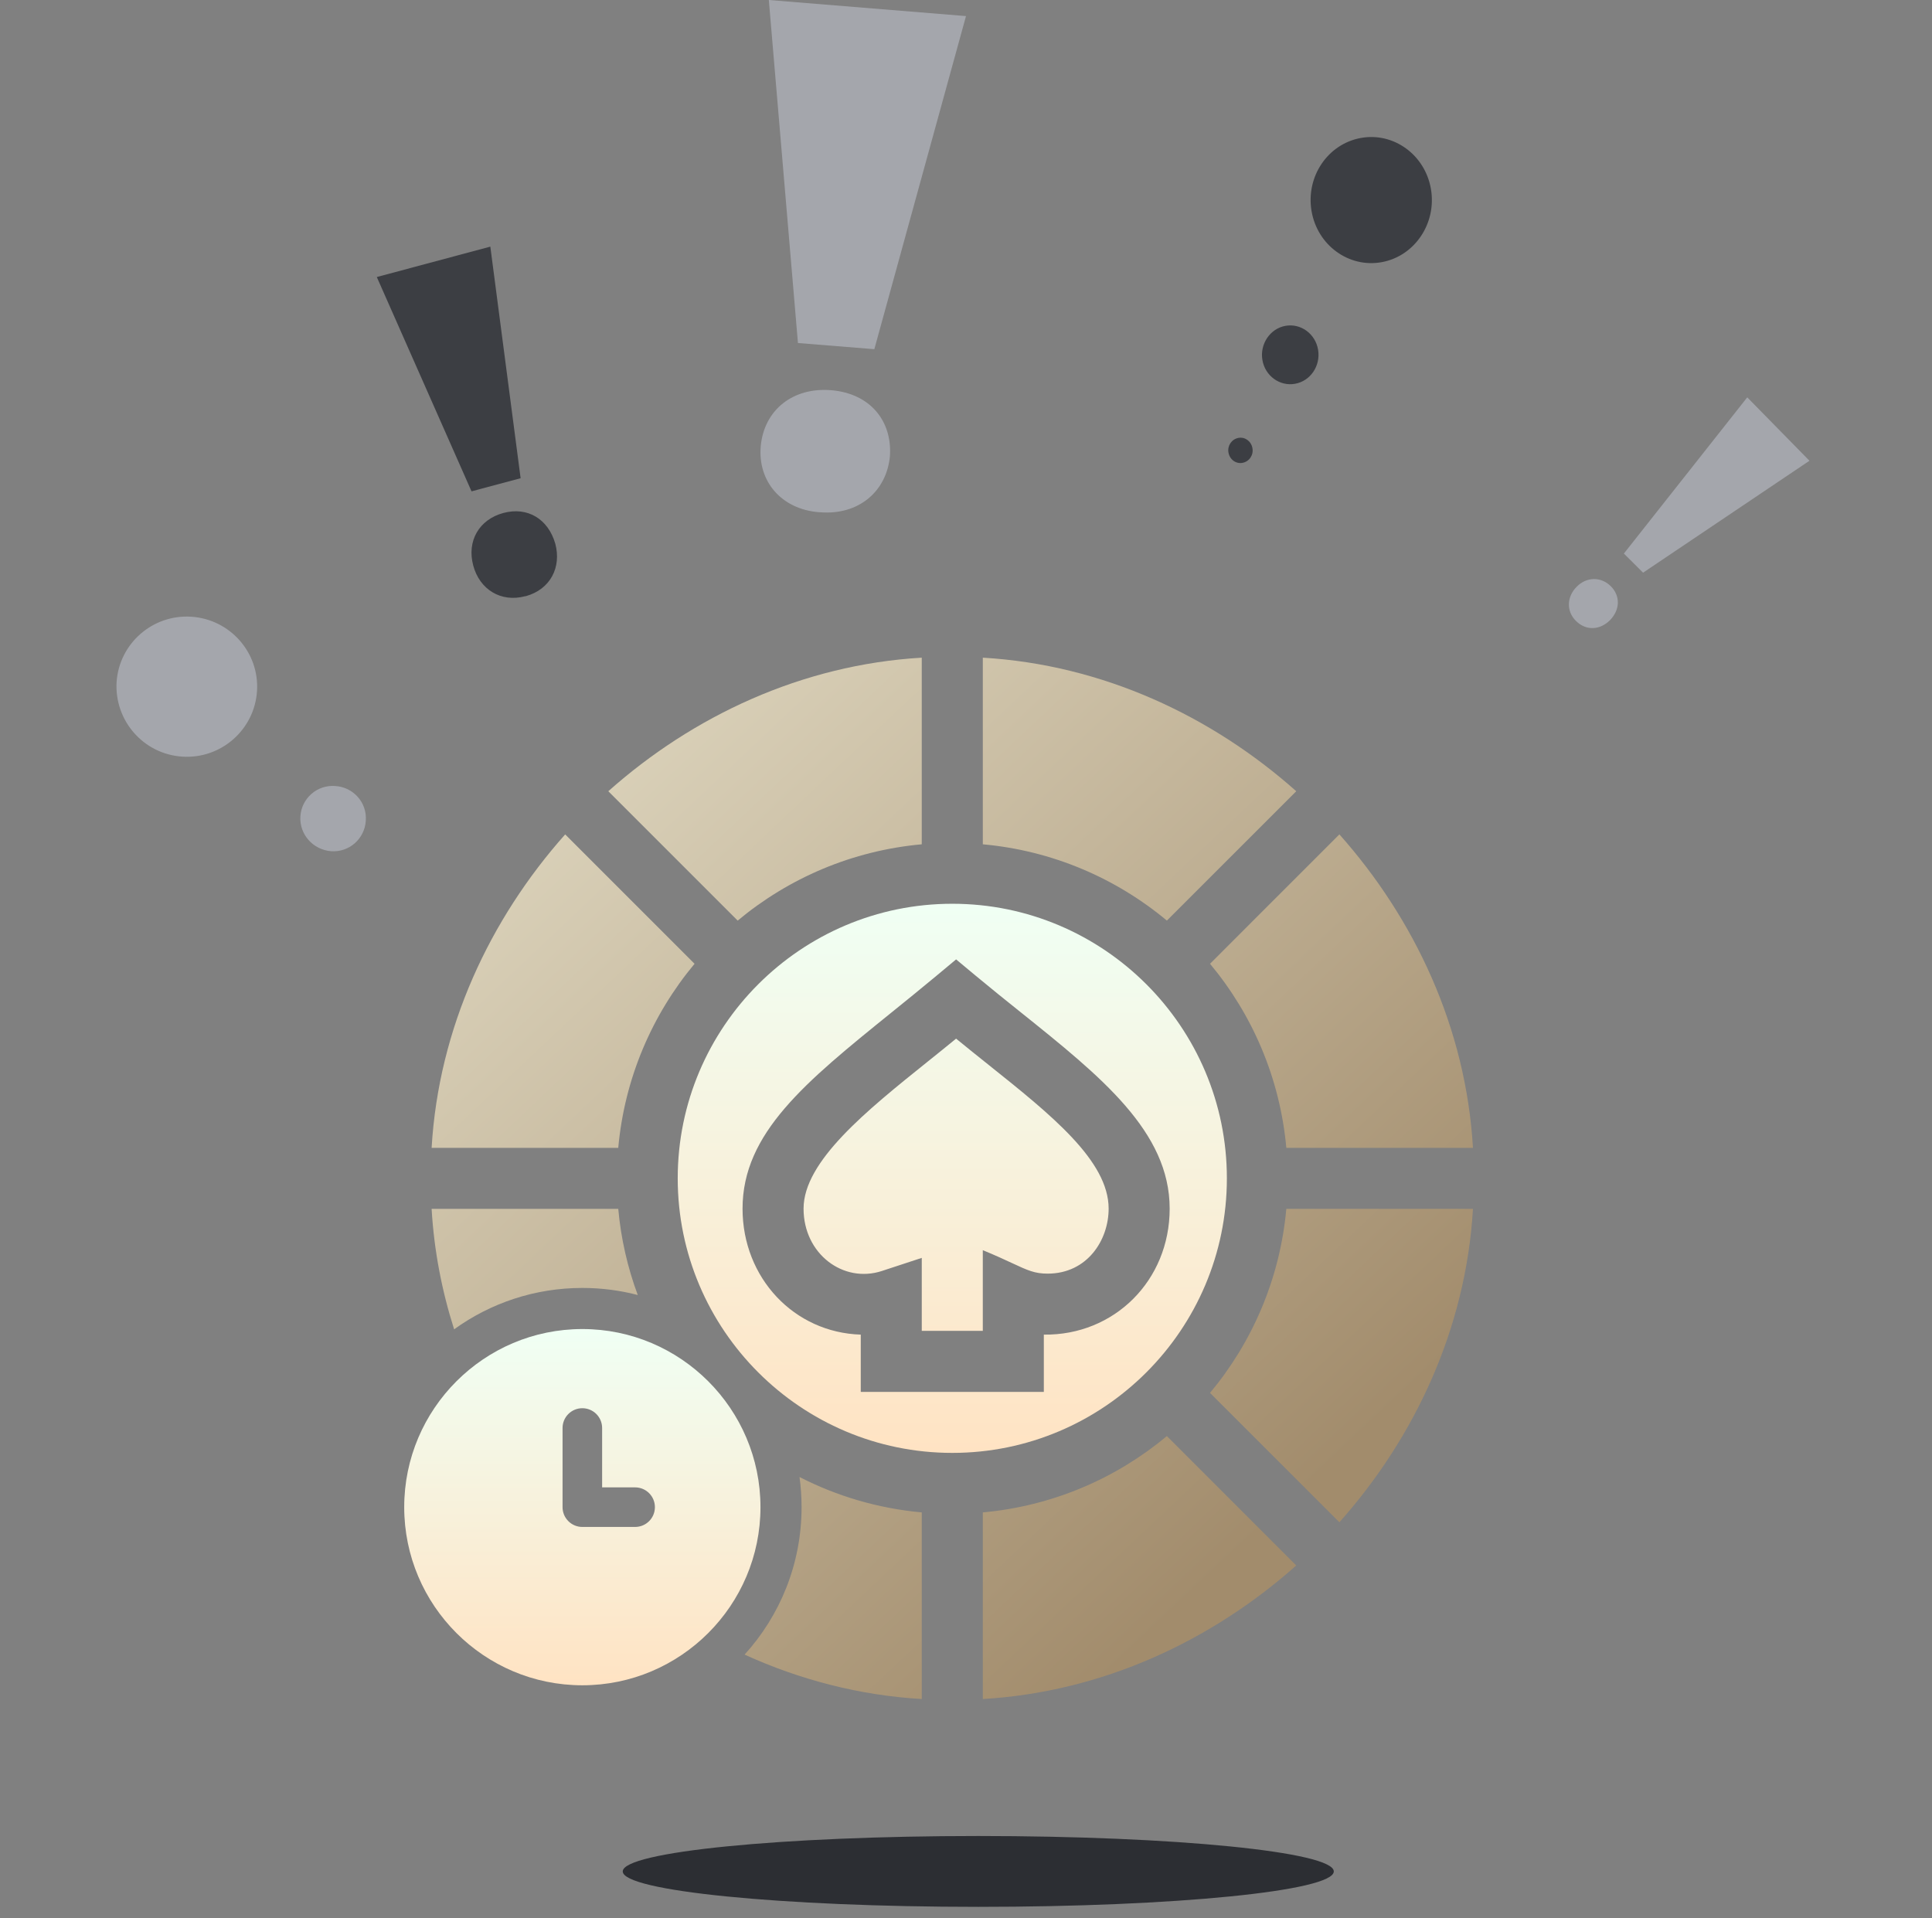 <svg width="141" height="140" viewBox="0 0 141 140" fill="none" xmlns="http://www.w3.org/2000/svg">
<rect x="0" y="0" width="141" height="140" fill="#808080" stroke="none"/>
<path d="M71.396 139.171C85.726 139.171 97.342 138.013 97.342 136.585C97.342 135.157 85.726 134 71.396 134C57.066 134 45.449 135.157 45.449 136.585C45.449 138.013 57.066 139.171 71.396 139.171Z" fill="#2C2E33"/>
<path d="M40.525 39.678C40.008 37.885 38.511 36.961 36.73 37.441C34.966 37.92 34.057 39.482 34.538 41.276C35.001 43.015 36.552 43.992 38.333 43.513H38.369C40.169 43.015 40.988 41.4 40.525 39.678ZM35.785 18L27.5 20.219L34.413 35.861L37.995 34.902L35.785 18Z" fill="#3C3E43"/>
<path d="M115.062 42.831C115.789 42.082 116.853 42.082 117.553 42.78C118.28 43.504 118.228 44.512 117.501 45.262C116.775 45.986 115.763 46.063 115.01 45.313C114.284 44.59 114.362 43.529 115.062 42.831ZM118.513 40.401L127.517 29L132.057 33.628L119.914 41.797L118.513 40.401Z" fill="#A4A6AC"/>
<path d="M60.675 28.48C57.877 28.245 55.773 29.909 55.521 32.552C55.289 35.096 56.994 37.171 59.792 37.386H59.834C62.674 37.621 64.694 35.86 64.946 33.315C65.135 30.672 63.452 28.715 60.675 28.48ZM63.81 25.485L70.5 1.174L56.11 0L58.235 25.035L63.81 25.485Z" fill="#A4A6AC"/>
<path fill-rule="evenodd" clip-rule="evenodd" d="M99.307 10.071C101.711 9.629 104.009 11.302 104.433 13.802C104.857 16.302 103.249 18.691 100.845 19.133C98.441 19.574 96.142 17.901 95.718 15.401C95.294 12.883 96.903 10.512 99.307 10.071ZM93.809 23.782C94.923 23.58 96.001 24.352 96.196 25.528C96.39 26.686 95.648 27.808 94.516 28.01C93.403 28.212 92.324 27.44 92.13 26.264C91.936 25.106 92.696 23.984 93.809 23.782ZM90.38 31.961C89.885 32.053 89.567 32.53 89.655 33.027C89.744 33.541 90.203 33.872 90.681 33.78C91.175 33.688 91.494 33.211 91.405 32.714C91.317 32.2 90.857 31.869 90.38 31.961Z" fill="#3C3E43"/>
<path fill-rule="evenodd" clip-rule="evenodd" d="M13.957 45.011C11.129 44.83 8.69 46.975 8.508 49.794C8.352 52.611 10.48 55.042 13.308 55.223C16.136 55.404 18.575 53.258 18.757 50.44C18.939 47.622 16.785 45.192 13.957 45.011ZM24.465 57.367C23.142 57.263 22 58.272 21.922 59.59C21.844 60.909 22.856 62.02 24.154 62.124C25.477 62.227 26.619 61.219 26.696 59.9C26.8 58.582 25.788 57.444 24.465 57.367Z" fill="#A4A6AC"/>
<g clip-path="url(#clip0_5103_187127)">
<path fill-rule="evenodd" clip-rule="evenodd" d="M49.461 86C49.461 74.95 58.45 65.961 69.5 65.961C80.55 65.961 89.539 74.95 89.539 86C89.539 97.05 80.55 106.039 69.5 106.039C58.45 106.039 49.461 97.05 49.461 86ZM76.18 101.586V97.407C81.307 97.476 85.364 93.467 85.364 88.213C85.364 82.593 80.362 78.583 74.492 73.879C73.416 73.017 72.311 72.131 71.203 71.208L69.778 70.021L68.354 71.208C67.209 72.162 66.095 73.062 65.03 73.923C58.803 78.957 54.192 82.685 54.192 88.213C54.192 93.275 57.961 97.259 62.82 97.407V101.586H76.18ZM67.712 77.475C68.41 76.915 69.104 76.358 69.777 75.805C70.567 76.454 71.366 77.092 72.155 77.723C76.707 81.359 80.91 84.718 80.91 88.212C80.91 90.512 79.349 92.956 76.457 92.956C75.516 92.956 75.004 92.718 73.886 92.198C73.346 91.947 72.665 91.63 71.726 91.243V97.131H67.272V91.806L64.352 92.765C61.548 93.678 58.645 91.524 58.645 88.212C58.645 84.751 63.247 81.058 67.712 77.475Z" fill="url(#paint0_linear_5103_187127)"/>
<path fill-rule="evenodd" clip-rule="evenodd" d="M44.395 57.748L53.837 67.19C57.549 64.094 62.189 62.081 67.271 61.621V48C58.514 48.513 50.562 52.262 44.395 57.748ZM41.248 60.898C35.762 67.066 32.013 75.017 31.5 83.775H45.121C45.581 78.692 47.594 74.053 50.69 70.341L41.248 60.898ZM71.727 61.621V48C80.484 48.513 88.436 52.262 94.603 57.748L85.161 67.19C81.449 64.094 76.809 62.081 71.727 61.621ZM93.878 88.227C93.417 93.309 91.405 97.949 88.309 101.661L97.751 111.103C103.237 104.936 106.986 96.984 107.499 88.227H93.878ZM71.727 110.382C76.809 109.921 81.449 107.909 85.161 104.812L94.603 114.255C88.436 119.741 80.484 123.49 71.727 124.003V110.382ZM97.751 60.898L88.309 70.341C91.405 74.053 93.417 78.692 93.878 83.775H107.499C106.986 75.017 103.237 67.066 97.751 60.898ZM31.5 88.227H45.121C45.319 90.418 45.807 92.528 46.545 94.516C45.253 94.179 43.897 94 42.5 94C39.006 94 35.774 95.12 33.143 97.02C32.247 94.213 31.678 91.269 31.5 88.227ZM58.5 110C58.5 114.144 56.925 117.919 54.341 120.761C58.338 122.583 62.694 123.735 67.271 124.003V110.382C64.083 110.093 61.07 109.194 58.35 107.799C58.449 108.519 58.5 109.253 58.5 110Z" fill="url(#paint1_linear_5103_187127)"/>
<path d="M42.5 97C35.332 97 29.5 102.832 29.5 110C29.5 117.168 35.332 123 42.5 123C49.668 123 55.5 117.168 55.5 110C55.5 102.832 49.668 97 42.5 97ZM46.352 111.444H42.5C41.702 111.444 41.056 110.798 41.056 110V104.222C41.056 103.425 41.702 102.778 42.5 102.778C43.298 102.778 43.944 103.425 43.944 104.222V108.556H46.352C47.15 108.556 47.796 109.202 47.796 110C47.796 110.798 47.15 111.444 46.352 111.444Z" fill="url(#paint2_linear_5103_187127)"/>
</g>
<defs>
<linearGradient id="paint0_linear_5103_187127" x1="69.5" y1="106.039" x2="69.5" y2="65.961" gradientUnits="userSpaceOnUse">
<stop stop-color="#FFE3C3"/>
<stop offset="0.997" stop-color="#F0FFF4"/>
</linearGradient>
<linearGradient id="paint1_linear_5103_187127" x1="44.419" y1="56.21" x2="94.637" y2="109.429" gradientUnits="userSpaceOnUse">
<stop stop-color="#D9D0B8"/>
<stop offset="1" stop-color="#A28C6C"/>
</linearGradient>
<linearGradient id="paint2_linear_5103_187127" x1="42.5" y1="123" x2="42.5" y2="97" gradientUnits="userSpaceOnUse">
<stop stop-color="#FFE3C3"/>
<stop offset="0.997" stop-color="#F0FFF4"/>
</linearGradient>
<clipPath id="clip0_5103_187127">
<rect width="84" height="76" fill="white" transform="translate(27.5 48)"/>
</clipPath>
</defs>
</svg>
